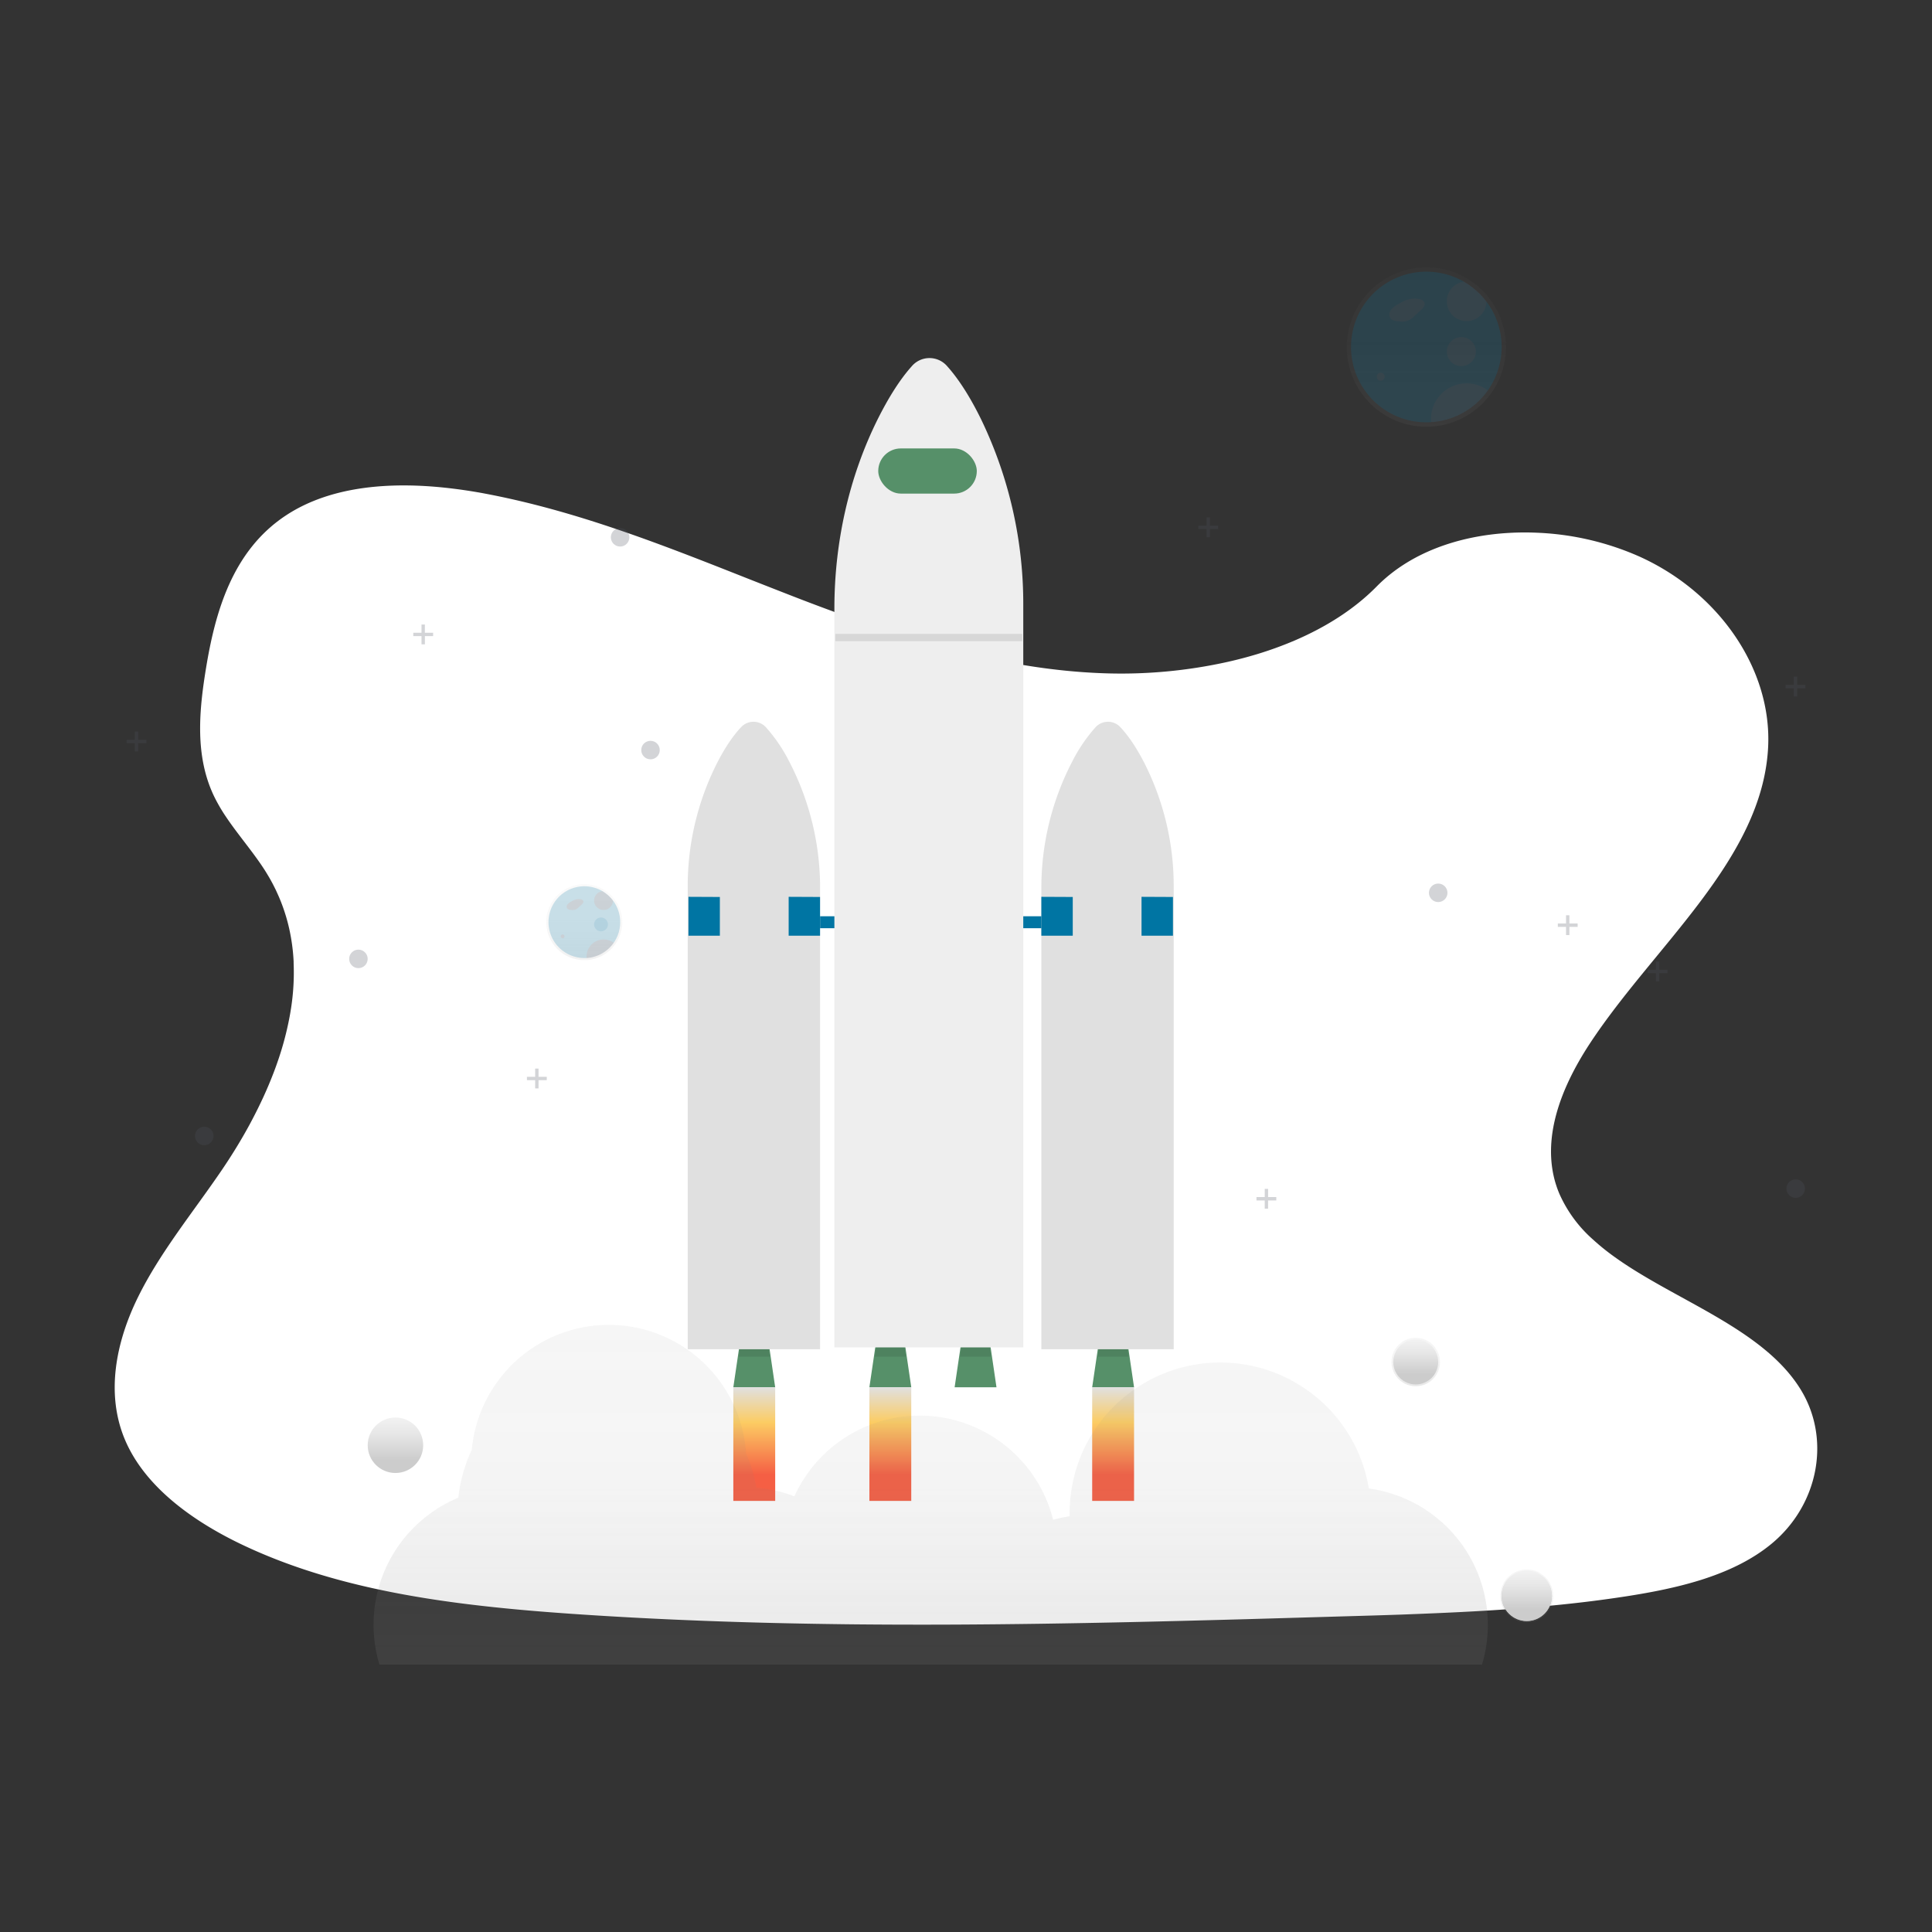 <svg xmlns="http://www.w3.org/2000/svg" xmlns:xlink="http://www.w3.org/1999/xlink" width="800" height="800" viewBox="0 0 800 800">
  <rect x="0" y="0" width="800" height="800" fill="#333333" stroke="none"/>
  <defs>
    <linearGradient id="linear-gradient" x1="0.5" x2="0.5" y2="1" gradientUnits="objectBoundingBox">
      <stop offset="0" stop-color="#e0e0e0"/>
      <stop offset="0.31" stop-color="#fccc63"/>
      <stop offset="0.77" stop-color="#f55f44"/>
    </linearGradient>
    <linearGradient id="linear-gradient-2" x1="0.5" y1="0" x2="0.5" y2="1" xlink:href="#linear-gradient"/>
    <linearGradient id="linear-gradient-5" x1="0.5" y1="1" x2="0.5" gradientUnits="objectBoundingBox">
      <stop offset="0" stop-color="gray" stop-opacity="0.251"/>
      <stop offset="0.54" stop-color="gray" stop-opacity="0.122"/>
      <stop offset="1" stop-color="gray" stop-opacity="0.102"/>
    </linearGradient>
    <linearGradient id="linear-gradient-6" x1="0.5" y1="1" x2="0.5" y2="0" xlink:href="#linear-gradient-5"/>
    <linearGradient id="linear-gradient-7" x1="0.5" x2="0.5" y2="1" gradientUnits="objectBoundingBox">
      <stop offset="0" stop-color="#f2f2f2"/>
      <stop offset="0.31" stop-color="#e6e6e6"/>
      <stop offset="0.77" stop-color="#ccc"/>
    </linearGradient>
    <linearGradient id="linear-gradient-8" x1="0.5" y1="1" x2="0.5" y2="0" xlink:href="#linear-gradient-5"/>
    <linearGradient id="linear-gradient-9" x1="0.5" x2="0.5" y2="1" gradientUnits="objectBoundingBox">
      <stop offset="0" stop-color="#f2f2f2"/>
      <stop offset="0.31" stop-color="#e0e0e0"/>
      <stop offset="0.77" stop-color="#b3b3b3"/>
    </linearGradient>
    <linearGradient id="linear-gradient-11" x1="0.5" y1="0" x2="0.5" y2="1" xlink:href="#linear-gradient-7"/>
    <linearGradient id="linear-gradient-12" x1="0.5" y1="0.999" x2="0.5" y2="-0.001" xlink:href="#linear-gradient-5"/>
    <linearGradient id="linear-gradient-14" x1="0.501" y1="1.001" x2="0.501" y2="0.001" xlink:href="#linear-gradient-5"/>
    <clipPath id="clip-_22">
      <rect width="800" height="800"/>
    </clipPath>
  </defs>
  <g id="_22" data-name="22" clip-path="url(#clip-_22)">
    <g id="Group_109" data-name="Group 109">
      <g id="Component_1_34" data-name="Component 1 – 34" transform="translate(47.512 201)">
        <path id="Path_168" data-name="Path 168" d="M798.2,560.6c-7.681,6.368-16.954,10.907-26.968,14.266q-2.186.747-4.434,1.4c-3.868,1.152-7.828,2.151-11.822,3.024-1.969.44-3.952.845-5.935,1.222-3.373.649-6.759,1.229-10.125,1.76-12.492,1.962-25.068,3.415-37.707,4.518q-5.845.517-11.7.929l-1.557.112-2.793.189-1.718.112c-2.612.175-5.223.328-7.828.475-10.439.587-20.893,1.013-31.346,1.4-7.681.265-15.285.489-22.924.7l-15.537.454-4.015.119-1.76.049q-6.9.209-13.812.4l-1.3.035-4.05.119-7.681.209-2.29.063-2.095.056c-48.761,1.313-97.557,2.269-146.289,1.857q-5.852-.042-11.7-.126c-36.185-.468-72.328-1.732-108.408-4.19-12.681-.866-25.445-1.913-38.14-3.359q-5.866-.663-11.7-1.445c-31.185-4.19-61.6-11.256-88.849-24.44-20.522-9.951-39.467-24.1-47.413-42.937-8.023-19.007-3.778-40.354,5.384-58.984s22.945-35.326,34.83-52.832c4.085-6.026,7.946-12.3,11.445-18.756.209-.391.426-.789.628-1.18q2.688-5.049,5.07-10.223h0q2.262-4.93,4.19-9.957.58-1.5,1.11-3c.042-.112.084-.223.119-.335s.091-.251.133-.377a129.277,129.277,0,0,0,5.265-19.461l.168-.922c.077-.44.154-.873.223-1.313s.133-.817.2-1.229h0a96.363,96.363,0,0,0,1.082-18.749v-.7a79.561,79.561,0,0,0-1.047-9.587h0c-.042-.272-.084-.538-.14-.8a75.079,75.079,0,0,0-3.68-13.337c-.07-.189-.147-.384-.223-.58a.784.784,0,0,0-.1-.258c-.524-1.334-1.082-2.653-1.7-3.973h0c-.1-.223-.209-.454-.314-.7h0c-.2-.426-.4-.852-.621-1.271h0q-1.473-3.01-3.282-5.942c-1.4-2.325-2.982-4.6-4.609-6.836l-.23-.314-.189-.265c-2.137-2.912-4.371-5.775-6.55-8.666-1.711-2.255-3.387-4.525-4.958-6.836l-.279-.419a69.654,69.654,0,0,1-5.083-8.749c-.293-.621-.58-1.243-.845-1.871-.475-1.1-.915-2.214-1.306-3.331-5.363-15.153-3.736-31.7-1.159-47.483,3.82-23.448,10.928-48.719,32.931-63.355,19.21-12.785,45.207-14.28,69.828-11.172,3.945.489,7.849,1.1,11.7,1.795l2.095.4c31.143,5.97,60.6,16.542,89.687,27.861,6.794,2.646,13.575,5.335,20.348,8.009Q384.373,165,392.32,168.1q9.182,3.575,18.5,6.983,5.824,2.137,11.7,4.19,9.42,3.275,18.965,6.222,6.759,2.095,13.589,3.945c21.647,5.893,43.852,9.978,66.581,10.767a203.394,203.394,0,0,0,51.54-4.776c3.945-.894,7.856-1.92,11.7-3.079a152.22,152.22,0,0,0,15.781-5.719c12.995-5.586,24.677-12.96,33.922-22.345l.077-.077c13.693-13.889,33.769-20.948,54.8-22.128a114.611,114.611,0,0,1,11.7-.063,116.1,116.1,0,0,1,42.372,9.916c33.266,15.083,54.78,47.015,53.16,78.905-2.353,46.422-47.106,82.055-73.808,122.667-1.885,2.863-3.68,5.817-5.349,8.833-.615,1.1-1.2,2.214-1.774,3.331-6.578,12.848-10.53,26.723-8.379,40.053a42.77,42.77,0,0,0,1.7,6.92c.328.985.7,1.969,1.11,2.947A54.81,54.81,0,0,0,724.093,434.6a94.977,94.977,0,0,0,8.54,6.941c24.915,18.113,61,29.537,76.943,54.284C822.913,516.348,817.983,544.174,798.2,560.6Z" transform="translate(-112.078 -122.422)" fill="#fff"/>
      </g>
      <g id="Group_108" data-name="Group 108" transform="translate(52.41 110.661)">
        <path id="Path_1244" data-name="Path 1244" d="M351.7,610.237H334.37l3.1-21.047h11.143Z" transform="translate(-83.124 -146.46)" fill="#569069"/>
        <g id="Group_95" data-name="Group 95" transform="translate(253.477 445.202)" opacity="0.1">
          <path id="Path_1245" data-name="Path 1245" d="M337.34,598.363h12.871l-.864-5.883H338.2Z" transform="translate(-337.34 -592.48)"/>
        </g>
        <path id="Path_1246" data-name="Path 1246" d="M549.465,610.237H532.13l3.1-21.047h11.143Z" transform="translate(-132.288 -146.46)" fill="#569069"/>
        <g id="Group_96" data-name="Group 96" transform="translate(402.074 445.202)" opacity="0.1">
          <path id="Path_1247" data-name="Path 1247" d="M535.1,598.363h12.871l-.864-5.883H535.964Z" transform="translate(-535.1 -592.48)"/>
        </g>
        <path id="Path_1248" data-name="Path 1248" d="M426.692,610.237H409.35l3.1-21.047H423.6Z" transform="translate(-101.765 -146.46)" fill="#569069"/>
        <g id="Group_97" data-name="Group 97" transform="translate(309.817 445.202)" opacity="0.1">
          <path id="Path_1249" data-name="Path 1249" d="M412.32,598.363H425.2l-.864-5.883H413.184Z" transform="translate(-412.32 -592.48)"/>
        </g>
        <path id="Path_1250" data-name="Path 1250" d="M473.655,610.237H456.32l3.1-21.047h11.143Z" transform="translate(-113.441 -146.46)" fill="#569069"/>
        <g id="Group_98" data-name="Group 98" transform="translate(345.11 445.202)" opacity="0.1">
          <path id="Path_1251" data-name="Path 1251" d="M459.29,598.363h12.879l-.872-5.883H460.154Z" transform="translate(-459.29 -592.48)"/>
        </g>
        <rect id="Rectangle_149" data-name="Rectangle 149" width="123.831" height="4.952" transform="translate(268.58 268.743)" fill="#0075a3"/>
        <path id="Path_1252" data-name="Path 1252" d="M674.291,317.7a6.981,6.981,0,0,0-10.347,0,66.486,66.486,0,0,0-9.708,14.322,113.147,113.147,0,0,0-12.706,52.6V575.243h54.8V383.832a112.711,112.711,0,0,0-12.1-51.253C680.422,325.155,676.958,320.534,674.291,317.7Z" transform="translate(-262.734 -127.201)" fill="#e0e0e0"/>
        <path id="Path_1253" data-name="Path 1253" d="M468.7,317.7a6.981,6.981,0,0,1,10.347,0,66.486,66.486,0,0,1,9.708,14.322,113.145,113.145,0,0,1,12.706,52.6V575.243H446.65V383.832a112.71,112.71,0,0,1,12.105-51.253C462.549,325.155,466.013,320.534,468.7,317.7Z" transform="translate(-214.287 -127.201)" fill="#e0e0e0"/>
        <path id="Path_1254" data-name="Path 1254" d="M309.65,346.93l13,.06v16.035h-13Z" transform="translate(-76.979 -86.235)" fill="#0075a3"/>
        <path id="Path_1255" data-name="Path 1255" d="M364.86,346.93l13,.06v16.035h-13Z" transform="translate(-90.704 -86.235)" fill="#0075a3"/>
        <path id="Path_1256" data-name="Path 1256" d="M504.11,346.93l13.007.06v16.035H504.11Z" transform="translate(-125.322 -86.235)" fill="#0075a3"/>
        <path id="Path_1257" data-name="Path 1257" d="M559.32,346.93l13.007.06v16.035H559.32Z" transform="translate(-139.047 -86.235)" fill="#0075a3"/>
        <rect id="Rectangle_150" data-name="Rectangle 150" width="17.335" height="47.053" transform="translate(251.246 463.776)" fill="url(#linear-gradient)"/>
        <rect id="Rectangle_151" data-name="Rectangle 151" width="17.335" height="47.053" transform="translate(307.585 463.776)" fill="url(#linear-gradient-2)"/>
        <rect id="Rectangle_152" data-name="Rectangle 152" width="17.335" height="47.053" transform="translate(342.879 463.776)" fill="url(#linear-gradient-2)"/>
        <rect id="Rectangle_153" data-name="Rectangle 153" width="17.335" height="47.053" transform="translate(399.842 463.776)" fill="url(#linear-gradient-2)"/>
        <path id="Path_1260" data-name="Path 1260" d="M574.23,118.423a9.648,9.648,0,0,0-14.765,0c-5.147,5.756-9.768,13.367-13.856,21.467-12.022,24-18.139,51.238-18.139,78.859V524.637h78.213V217.518a175.684,175.684,0,0,0-17.282-76.8C582.983,129.589,578.039,122.676,574.23,118.423Z" transform="translate(-234.379 -77.377)" fill="#eee"/>
        <rect id="Rectangle_154" data-name="Rectangle 154" width="40.809" height="18.702" rx="9.351" transform="translate(311.252 75.025)" fill="#569069"/>
        <g id="Group_101" data-name="Group 101" transform="translate(102.261 437.945)" opacity="0.7">
          <path id="Path_1261" data-name="Path 1261" d="M685.644,715.517h0a62.366,62.366,0,0,0-123.891,10.572v.917h0a57.558,57.558,0,0,0-6.838,1.465,56.986,56.986,0,0,0-107.15-9.7,56.353,56.353,0,0,0-15.719-3.592h0a61.9,61.9,0,0,0-4.291-14.164,56.956,56.956,0,0,0-113.552-1.5,61.953,61.953,0,0,0-5.575,19.814h0a57.016,57.016,0,0,0-32.678,69.129H732.486a57,57,0,0,0-46.842-72.938Z" transform="translate(-273.505 -647.773)" fill="url(#linear-gradient-5)"/>
        </g>
        <g id="Group_102" data-name="Group 102" transform="translate(523.778 443.271)" opacity="0.7">
          <circle id="Ellipse_381" data-name="Ellipse 381" cx="10.039" cy="10.039" r="10.039" fill="url(#linear-gradient-6)"/>
        </g>
        <circle id="Ellipse_382" data-name="Ellipse 382" cx="9.302" cy="9.302" r="9.302" transform="translate(524.515 444.007)" fill="url(#linear-gradient-7)"/>
        <g id="Group_103" data-name="Group 103" transform="translate(568.84 539.224)" opacity="0.7">
          <circle id="Ellipse_383" data-name="Ellipse 383" cx="10.948" cy="10.948" r="10.948" fill="url(#linear-gradient-8)"/>
        </g>
        <circle id="Ellipse_384" data-name="Ellipse 384" cx="10.399" cy="10.399" r="10.399" transform="translate(569.388 539.773)" fill="url(#linear-gradient-9)"/>
        <g id="Group_104" data-name="Group 104" transform="translate(99.305 475.754)" opacity="0.7">
          <circle id="Ellipse_385" data-name="Ellipse 385" cx="12.03" cy="12.03" r="12.03" fill="url(#linear-gradient-6)"/>
        </g>
        <circle id="Ellipse_386" data-name="Ellipse 386" cx="11.489" cy="11.489" r="11.489" transform="translate(99.846 476.295)" fill="url(#linear-gradient-11)"/>
        <g id="Group_105" data-name="Group 105" transform="translate(505.267 0.05)" opacity="0.4">
          <path id="Path_1267" data-name="Path 1267" d="M869.119,78.089h0a33.31,33.31,0,0,0-9.828-8.7h0A33,33,0,1,0,842.76,131c.7,0,1.4,0,2.089-.068A32.994,32.994,0,0,0,869.1,78.127Z" transform="translate(-809.845 -65)" fill="url(#linear-gradient-12)"/>
        </g>
        <path id="Path_1268" data-name="Path 1268" d="M874.547,98.553a31.191,31.191,0,0,1-29.217,31.131c-.651.045-1.312.067-1.974.067a31.191,31.191,0,1,1,15.6-58.211h0a31.482,31.482,0,0,1,9.295,8.228h0A31.032,31.032,0,0,1,874.547,98.553Z" transform="translate(-305.159 -65.539)" fill="#0075a3" opacity="0.2"/>
        <path id="Path_1269" data-name="Path 1269" d="M840.923,82.454a33.956,33.956,0,0,0-4.651,2.45,7.363,7.363,0,0,0-2.487,2.254,2.93,2.93,0,0,0-.06,3.178c.751,1.037,2.254,1.2,3.509,1.27a6.657,6.657,0,0,0,6.372-2.1l2.682-2.435c.932-.842,1.954-2.006,1.548-3.193a2.7,2.7,0,0,0-2.254-1.5,9.46,9.46,0,0,0-6.71,1.18" transform="translate(-310.405 -69.224)" fill="#f55f44" opacity="0.05"/>
        <circle id="Ellipse_387" data-name="Ellipse 387" cx="1.638" cy="1.638" r="1.638" transform="translate(517.677 43.691)" fill="#f55f44" opacity="0.05"/>
        <circle id="Ellipse_388" data-name="Ellipse 388" cx="6.019" cy="6.019" r="6.019" transform="translate(546.681 28.911)" fill="#f55f44" opacity="0.05"/>
        <path id="Path_1270" data-name="Path 1270" d="M881.376,81.125h0a8.213,8.213,0,1,1-9.295-8.265h0a31.481,31.481,0,0,1,9.295,8.265Z" transform="translate(-318.277 -66.904)" fill="#f55f44" opacity="0.05"/>
        <path id="Path_1271" data-name="Path 1271" d="M879.806,131.817a31.116,31.116,0,0,1-23.526,13.165c-.038-.428-.06-.864-.06-1.3a14.78,14.78,0,0,1,23.586-11.865Z" transform="translate(-316.106 -80.837)" fill="#f55f44" opacity="0.05"/>
        <circle id="Ellipse_389" data-name="Ellipse 389" cx="3.832" cy="3.832" r="3.832" transform="translate(539.287 255.203)" fill="#535461" opacity="0.25"/>
        <circle id="Ellipse_390" data-name="Ellipse 390" cx="3.832" cy="3.832" r="3.832" transform="translate(28.335 355.89)" fill="#535461" opacity="0.25"/>
        <circle id="Ellipse_391" data-name="Ellipse 391" cx="3.832" cy="3.832" r="3.832" transform="translate(687.313 377.681)" fill="#535461" opacity="0.25"/>
        <circle id="Ellipse_392" data-name="Ellipse 392" cx="3.832" cy="3.832" r="3.832" transform="translate(213.12 196.098)" fill="#535461" opacity="0.25"/>
        <circle id="Ellipse_393" data-name="Ellipse 393" cx="3.832" cy="3.832" r="3.832" transform="translate(200.534 107.989)" fill="#535461" opacity="0.25"/>
        <circle id="Ellipse_394" data-name="Ellipse 394" cx="3.832" cy="3.832" r="3.832" transform="translate(92.174 282.561)" fill="#535461" opacity="0.25"/>
        <path id="Path_1272" data-name="Path 1272" d="M846.463,385.994h-3.411v-3.4h-1.39v3.4H838.25v1.4h3.411v3.4h1.39v-3.4h3.411Z" transform="translate(-208.389 -95.1)" fill="#535461" opacity="0.25"/>
        <path id="Path_1273" data-name="Path 1273" d="M922.463,228.994h-3.411v-3.4h-1.39v3.4H914.25v1.4h3.411v3.4h1.39v-3.4h3.411Z" transform="translate(-227.283 -56.069)" fill="#535461" opacity="0.25"/>
        <path id="Path_1274" data-name="Path 1274" d="M598.833,141.281h-3.411V137.87h-1.39v3.411H590.62v1.39h3.411v3.411h1.39v-3.411h3.411Z" transform="translate(-146.828 -34.262)" fill="#535461" opacity="0.25"/>
        <path id="Path_1275" data-name="Path 1275" d="M796.935,360.5h-3.411v-3.4h-1.39v3.4h-3.4v1.4h3.4v3.4h1.39v-3.4h3.411Z" transform="translate(-196.078 -88.763)" fill="#535461" opacity="0.25"/>
        <path id="Path_1276" data-name="Path 1276" d="M630.875,511.264h-3.4v-3.4h-1.39v3.4H622.67v1.4h3.411v3.4h1.39v-3.4h3.4Z" transform="translate(-154.796 -126.242)" fill="#535461" opacity="0.25"/>
        <path id="Path_1277" data-name="Path 1277" d="M166.213,200.274H162.8v-3.4h-1.39v3.4H158v1.39h3.411v3.411h1.39v-3.411h3.411Z" transform="translate(-39.279 -48.93)" fill="#535461" opacity="0.25"/>
        <path id="Path_1278" data-name="Path 1278" d="M8.213,259.274H4.8v-3.4H3.411v3.4H0v1.39H3.411v3.411H4.8v-3.411H8.213Z" transform="translate(0 -63.597)" fill="#535461" opacity="0.25"/>
        <path id="Path_1279" data-name="Path 1279" d="M228.845,444.991h-3.411V441.58h-1.39v3.411h-3.4v1.39h3.4v3.411h1.39v-3.411h3.411Z" transform="translate(-54.851 -109.765)" fill="#535461" opacity="0.25"/>
        <circle id="Ellipse_395" data-name="Ellipse 395" cx="10.399" cy="10.399" r="10.399" transform="translate(569.388 539.773)" fill="url(#linear-gradient-7)"/>
        <g id="Group_106" data-name="Group 106" transform="translate(173.787 255.458)" opacity="0.4">
          <path id="Path_1280" data-name="Path 1280" d="M397,411.192h0a15.861,15.861,0,0,0-4.681-4.148h0a15.719,15.719,0,1,0-7.86,29.3h.992A15.719,15.719,0,0,0,397,411.2Z" transform="translate(-368.695 -404.91)" fill="url(#linear-gradient-14)"/>
        </g>
        <path id="Path_1281" data-name="Path 1281" d="M399.615,420.945A14.855,14.855,0,0,1,385.7,435.77h-.94a14.855,14.855,0,1,1,7.431-27.727h0a15.028,15.028,0,0,1,4.426,3.915h0a14.78,14.78,0,0,1,3,8.987Z" transform="translate(-195.212 -149.738)" fill="#0075a3" opacity="0.2"/>
        <path id="Path_1282" data-name="Path 1282" d="M383.589,413.275a16.168,16.168,0,0,0-2.254,1.165,3.509,3.509,0,0,0-1.187,1.059,1.4,1.4,0,0,0,0,1.5,2.127,2.127,0,0,0,1.668.6,3.171,3.171,0,0,0,3.006-1l1.277-1.157c.443-.406.932-.954.751-1.5a1.345,1.345,0,0,0-1.082-.751,4.508,4.508,0,0,0-3.193.564" transform="translate(-197.7 -151.49)" fill="#f55f44" opacity="0.1"/>
        <circle id="Ellipse_396" data-name="Ellipse 396" cx="0.781" cy="0.781" r="0.781" transform="translate(179.772 276.287)" fill="#f55f44" opacity="0.1"/>
        <circle id="Ellipse_397" data-name="Ellipse 397" cx="2.87" cy="2.87" r="2.87" transform="translate(193.583 269.246)" fill="#0075a3" opacity="0.1"/>
        <path id="Path_1283" data-name="Path 1283" d="M402.865,412.7h0a3.907,3.907,0,1,1-4.426-3.922h0A15.027,15.027,0,0,1,402.865,412.7Z" transform="translate(-201.459 -150.414)" fill="#f55f44" opacity="0.1"/>
        <path id="Path_1284" data-name="Path 1284" d="M402.133,436.793a14.818,14.818,0,0,1-11.2,6.274v-.624a7.041,7.041,0,0,1,11.271-5.651Z" transform="translate(-200.435 -157.027)" fill="#f55f44" opacity="0.1"/>
        <g id="Group_107" data-name="Group 107" transform="translate(293.489 151.833)" opacity="0.1">
          <rect id="Rectangle_155" data-name="Rectangle 155" width="77.394" height="3.006"/>
        </g>
      </g>
    </g>
  </g>
</svg>
